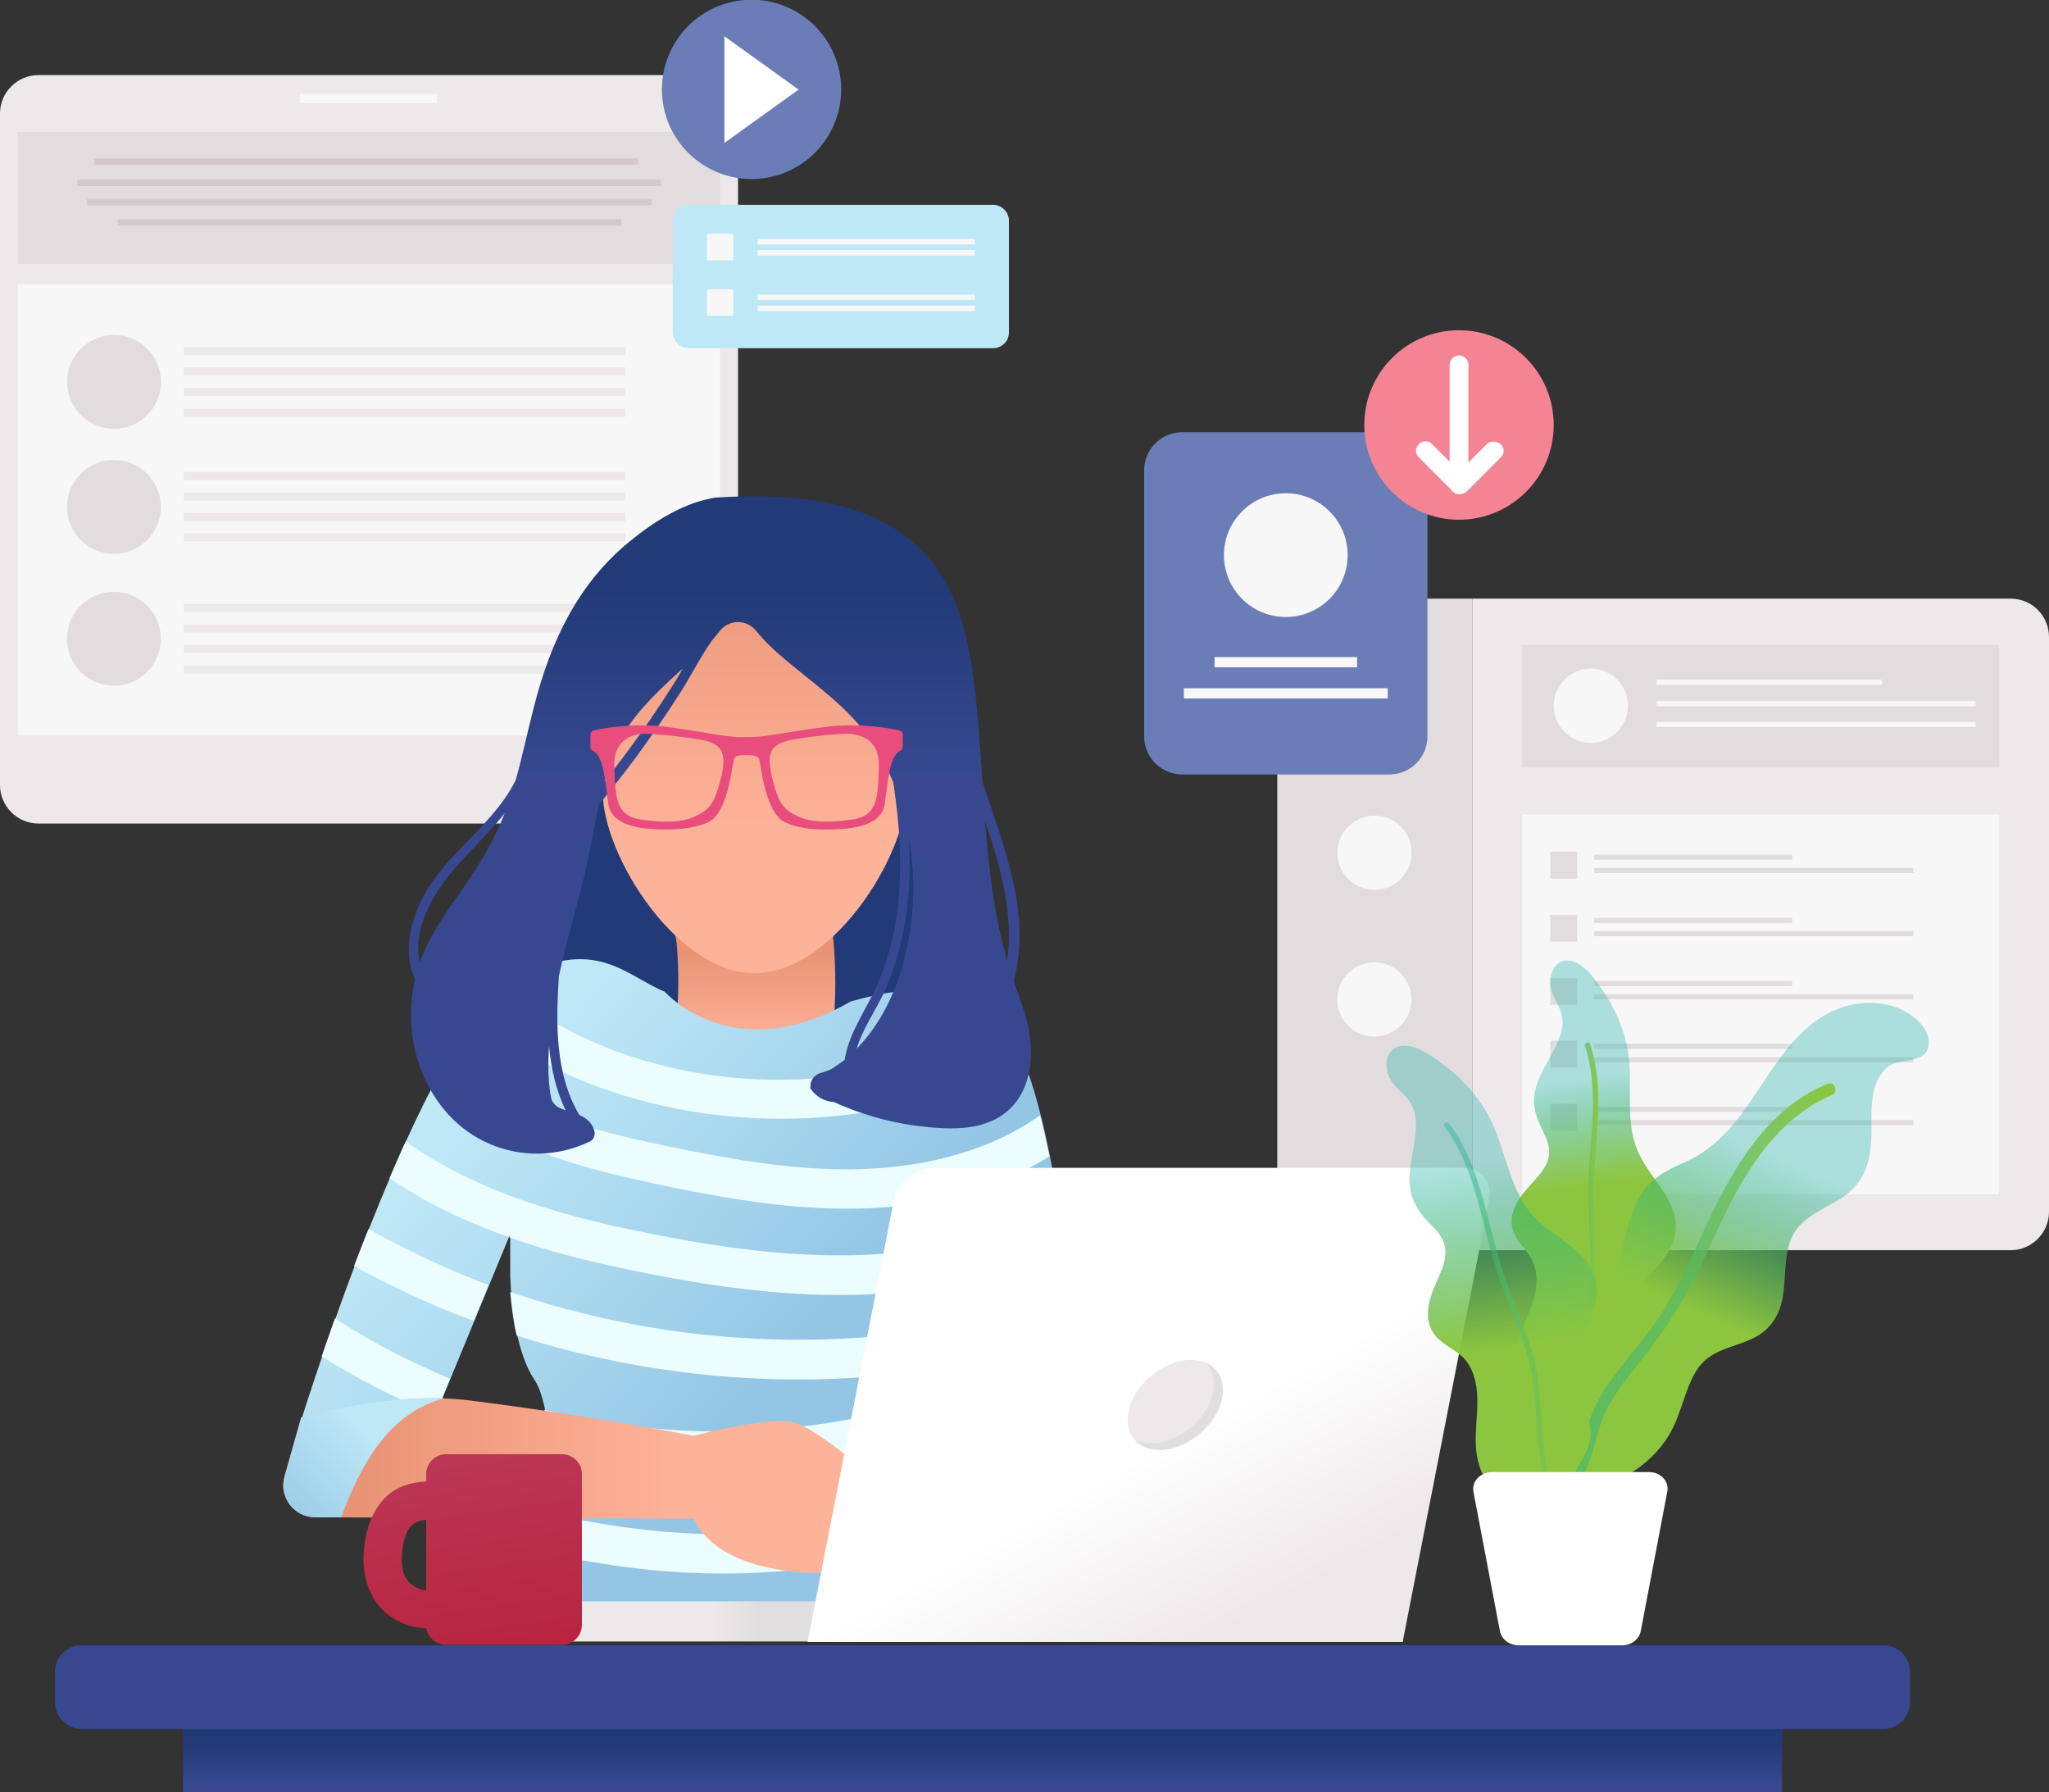 <?xml version="1.0" encoding="utf-8"?>
<!-- Generator: Adobe Illustrator 24.1.3, SVG Export Plug-In . SVG Version: 6.00 Build 0)  -->
<svg version="1.1" id="Layer_1" xmlns="http://www.w3.org/2000/svg" xmlns:xlink="http://www.w3.org/1999/xlink" x="0px" y="0px"
	 viewBox="0 0 480.3 420" style="enable-background:new 0 0 480.3 420;" xml:space="preserve">
<rect x="0" y="0" width="480.3" height="420" fill="#333333" stroke="none"/>
<style type="text/css">
	.st0{fill:#EDE8E9;}
	.st1{fill:#F7F7F7;}
	.st2{fill:#E2DCDE;}
	.st3{fill:#D3C9CD;}
	.st4{fill:#6A7DB7;}
	.st5{fill:#F48494;}
	.st6{fill:#FFFFFF;}
	.st7{fill:#BFE8F7;}
	.st8{fill:#223A77;}
	.st9{fill:url(#SVGID_1_);}
	.st10{fill:url(#SVGID_2_);}
	.st11{fill:url(#SVGID_3_);}
	.st12{fill:url(#SVGID_4_);}
	.st13{fill:#374891;}
	.st14{fill:url(#SVGID_5_);}
	.st15{fill:#EBFDFF;}
	.st16{fill:url(#SVGID_6_);}
	.st17{fill:url(#SVGID_7_);}
	.st18{fill:url(#SVGID_8_);}
	.st19{fill:url(#SVGID_9_);}
	.st20{fill:url(#SVGID_10_);}
	.st21{fill:url(#SVGID_11_);}
	.st22{fill:url(#SVGID_12_);}
	.st23{fill:url(#SVGID_13_);}
	.st24{fill:url(#SVGID_14_);}
	.st25{fill:url(#SVGID_15_);}
	.st26{fill:url(#SVGID_16_);}
	.st27{fill:#E0DEDE;}
	.st28{fill:#E84D7E;}
</style>
<g>
	<g>
		<g>
			<path class="st0" d="M163.9,17.6H9c-4.9,0-9,4-9,9V184c0,4.9,4,9,9,9h155c4.9,0,9-4,9-9V26.5C172.9,21.6,168.9,17.6,163.9,17.6z"
				/>
			<rect x="4.2" y="66.6" class="st1" width="164.6" height="105.8"/>
			<rect x="4.2" y="30.9" class="st2" width="164.6" height="31"/>
			<rect x="70.3" y="22" class="st1" width="32.2" height="2.2"/>
			<g>
				<rect x="22.1" y="37.1" class="st3" width="127.5" height="1.5"/>
				<rect x="18.1" y="42.1" class="st3" width="136.8" height="1.5"/>
				<rect x="20.4" y="46.6" class="st3" width="132.4" height="1.5"/>
				<rect x="27.6" y="51.4" class="st3" width="118" height="1.5"/>
			</g>
			<ellipse transform="matrix(0.978 -0.209 0.209 0.978 -18.101 7.558)" class="st2" cx="26.7" cy="89.5" rx="11" ry="11"/>
			<circle class="st2" cx="26.7" cy="118.8" r="11"/>
			<g>
				<rect x="43.1" y="81.3" class="st0" width="103.5" height="1.9"/>
				<rect x="43.1" y="86.1" class="st0" width="103.5" height="1.9"/>
				<rect x="43.1" y="90.9" class="st0" width="103.5" height="1.9"/>
				<rect x="43.1" y="95.8" class="st0" width="103.5" height="1.9"/>
			</g>
			<g>
				<rect x="43.1" y="110.6" class="st0" width="103.5" height="1.9"/>
				<rect x="43.1" y="115.4" class="st0" width="103.5" height="1.9"/>
				<rect x="43.1" y="120.2" class="st0" width="103.5" height="1.9"/>
				<rect x="43.1" y="125" class="st0" width="103.5" height="1.9"/>
			</g>
			<circle class="st2" cx="26.7" cy="149.7" r="11"/>
			<g>
				<rect x="43.1" y="141.5" class="st0" width="103.5" height="1.9"/>
				<rect x="43.1" y="146.3" class="st0" width="103.5" height="1.9"/>
				<rect x="43.1" y="151.1" class="st0" width="103.5" height="1.9"/>
				<rect x="43.1" y="156" class="st0" width="103.5" height="1.9"/>
			</g>
		</g>
		<g>
			<path class="st2" d="M299.4,149.3v143.7h45.7V140.3h-36.7C303.4,140.3,299.4,144.3,299.4,149.3z"/>
			<path class="st0" d="M471.3,140.3H345.1v152.7h126.2c4.9,0,9-4,9-9V149.3C480.3,144.3,476.3,140.3,471.3,140.3z"/>
			<rect x="356.8" y="190.9" class="st1" width="111.8" height="89"/>
			<rect x="356.8" y="151.1" class="st2" width="111.8" height="28.7"/>
			<circle class="st1" cx="372.9" cy="165.4" r="8.7"/>
			
				<ellipse transform="matrix(0.982 -0.189 0.189 0.982 -25.47 63.921)" class="st1" cx="322.2" cy="165.4" rx="8.7" ry="8.7"/>
			
				<ellipse transform="matrix(0.982 -0.189 0.189 0.982 -31.972 64.542)" class="st1" cx="322.2" cy="199.8" rx="8.7" ry="8.7"/>
			
				<ellipse transform="matrix(0.707 -0.707 0.707 0.707 -71.225 296.448)" class="st1" cx="322.2" cy="234.2" rx="8.7" ry="8.7"/>
			<rect x="388.3" y="159.3" class="st1" width="52.9" height="1.2"/>
			<rect x="388.3" y="164.3" class="st1" width="74.8" height="1.2"/>
			<rect x="388.3" y="169.2" class="st1" width="74.8" height="1.2"/>
			<g>
				<rect x="373.7" y="200.3" class="st2" width="46.4" height="1.2"/>
				<rect x="373.7" y="203.4" class="st2" width="74.8" height="1.2"/>
				<rect x="363.4" y="199.6" class="st2" width="6.3" height="6.3"/>
			</g>
			<g>
				<rect x="373.7" y="215.1" class="st2" width="46.4" height="1.2"/>
				<rect x="373.7" y="218.2" class="st2" width="74.8" height="1.2"/>
				<rect x="363.4" y="214.4" class="st2" width="6.3" height="6.3"/>
			</g>
			<g>
				<rect x="373.7" y="229.9" class="st2" width="46.4" height="1.2"/>
				<rect x="373.7" y="233" class="st2" width="74.8" height="1.2"/>
				<rect x="363.4" y="229.2" class="st2" width="6.3" height="6.3"/>
			</g>
			<g>
				<rect x="373.7" y="244.6" class="st2" width="46.4" height="1.2"/>
				<rect x="373.7" y="247.8" class="st2" width="74.8" height="1.2"/>
				<rect x="363.4" y="243.9" class="st2" width="6.3" height="6.3"/>
			</g>
			<g>
				<rect x="373.7" y="259.4" class="st2" width="46.4" height="1.2"/>
				<rect x="373.7" y="262.5" class="st2" width="74.8" height="1.2"/>
				<rect x="363.4" y="258.7" class="st2" width="6.3" height="6.3"/>
			</g>
		</g>
		<g>
			<path class="st4" d="M325.7,101.3h-48.6c-4.9,0-8.9,4-8.9,8.9v62.4c0,4.9,4,8.9,8.9,8.9h48.6c4.9,0,8.9-4,8.9-8.9v-62.4
				C334.6,105.3,330.6,101.3,325.7,101.3z"/>
			<g>
				<circle class="st1" cx="301.4" cy="130.1" r="14.5"/>
				<rect x="284.7" y="154" class="st1" width="33.4" height="2.4"/>
				<rect x="277.5" y="161.3" class="st1" width="47.8" height="2.4"/>
			</g>
		</g>
		<g>
			<circle class="st5" cx="342" cy="99.6" r="22.2"/>
			<g>
				<path class="st6" d="M348.5,104.1l-6.4,6.4l-6.4-6.4c-0.9-0.9-2.2-0.9-3.1,0c-0.9,0.9-0.9,2.2,0,3.1l8,8c0.4,0.4,1,0.6,1.6,0.6
					c0.6,0,1.1-0.2,1.6-0.6l8-8c0.9-0.9,0.9-2.2,0-3.1C350.7,103.3,349.3,103.3,348.5,104.1z"/>
				<path class="st6" d="M342,83.3c-1.2,0-2.2,1-2.2,2.2v28.1c0,1.2,1,2.2,2.2,2.2c1.2,0,2.2-1,2.2-2.2V85.5
					C344.2,84.3,343.2,83.3,342,83.3z"/>
			</g>
		</g>
		<g>
			<path class="st7" d="M232.8,48h-71.4c-2,0-3.7,1.6-3.7,3.7v26.2c0,2,1.6,3.7,3.7,3.7h71.4c2,0,3.7-1.6,3.7-3.7V51.7
				C236.5,49.7,234.8,48,232.8,48z"/>
			<g>
				<rect x="165.7" y="54.8" class="st1" width="6.2" height="6.2"/>
				<rect x="177.6" y="56" class="st1" width="50.9" height="1.3"/>
				<rect x="177.6" y="58.6" class="st1" width="50.9" height="1.3"/>
			</g>
			<g>
				<rect x="165.7" y="67.8" class="st1" width="6.2" height="6.2"/>
				<rect x="177.6" y="69" class="st1" width="50.9" height="1.3"/>
				<rect x="177.6" y="71.6" class="st1" width="50.9" height="1.3"/>
			</g>
		</g>
		<g>
			<ellipse transform="matrix(0.988 -0.157 0.157 0.988 -1.116 27.851)" class="st4" cx="176.1" cy="21" rx="21" ry="21"/>
			<polygon class="st6" points="169.8,21 169.8,33.5 187.2,21 169.8,8.5 			"/>
		</g>
	</g>
	<g>
		<path class="st8" d="M222.3,170.9c-5.4-12-14.3-23.1-26-29.4c-5.3-2.9-11.1-4.6-16.9-5.2c-0.2-0.5-0.4-1-0.7-1.4
			c-2.5-3.8-7.3-5.3-11.4-3c-5.4,3.1-10.4,6.8-15,10.9c-1.3,0.9-2.5,1.9-3.6,2.9c-0.7,0.6-1.3,1.4-1.7,2.3
			c-12,12.7-20.6,28.7-25.4,45.6c-4,14-5.6,28.7-5.4,43.2c0.1,7.8,0.9,15.4,6,21.7c4.4,5.5,11.7,8.6,18.5,9.8
			c7.7,1.3,15.1,0.7,22.8-0.4c3.4-0.5,6.8-1.2,10.2-1.8c1.6-0.3,3.3-0.6,4.9-0.9c0.7-0.1,1.4-0.2,2-0.3c-0.1,0,1.5-0.2,1.9-0.2
			c7.5-0.8,15.1,0.3,22.6-1.1c6.7-1.2,13-5.1,17.3-10.3c9.4-11.2,11.8-26.1,10.5-40.4C231.5,198.6,228.2,184.1,222.3,170.9z"/>
		<linearGradient id="SVGID_1_" gradientUnits="userSpaceOnUse" x1="176.827" y1="244.342" x2="176.827" y2="222.839">
			<stop  offset="0" style="stop-color:#FDB39A"/>
			<stop  offset="1" style="stop-color:#E99274"/>
		</linearGradient>
		<path class="st9" d="M185.3,195.5c-4-2.6-9.8-3.7-14.2-2.1c-4.5,1.6-8.8,4.7-11,9.4c-2.4,5.1-2.8,10.1-1.9,15.8
			c0.1,0.8,0.3,1.5,0.4,2.3c0.6,6.5,0.5,13.1-0.1,19.6c-0.5,4.9,2.4,11.2,5.4,14.5c3.2,3.6,8.4,6.2,13,6c4.8-0.2,9.7-2,13-6
			c1-1.4,1.9-2.8,2.9-4.1c1.7-3.2,2.5-6.6,2.5-10.3c1.1-11,0.3-21.9-1.6-32.8C193,202.9,189,197.9,185.3,195.5z"/>
		<linearGradient id="SVGID_2_" gradientUnits="userSpaceOnUse" x1="176.827" y1="196.957" x2="176.827" y2="120.28">
			<stop  offset="0" style="stop-color:#FDB39A"/>
			<stop  offset="1" style="stop-color:#E99274"/>
		</linearGradient>
		<path class="st10" d="M214,148.9c-4.6-26.2-37.1-25.6-37.1-25.6s-32.5-0.7-37.1,25.6c-3.9,22.3,3.2,20.4,1.6,35.2
			c-1.5,13.9,16.4,44,35.5,44s37-30.1,35.5-44C210.8,169.3,217.9,171.2,214,148.9z"/>
		<linearGradient id="SVGID_3_" gradientUnits="userSpaceOnUse" x1="117.84" y1="253.284" x2="186.453" y2="316.104">
			<stop  offset="0" style="stop-color:#BFE8F7"/>
			<stop  offset="1" style="stop-color:#93C6E5"/>
		</linearGradient>
		<path class="st11" d="M228.7,233.8c-12-3.5-21.6-1.2-29.3,0.9c-27.6,16-43.6-2.3-43.6-2.3c-9.2-3.7-16.5-13.6-35.9-2.5
			c-21,12-49.1,102.3-49.1,102.3l25.3,13.9l23.5-56.9v9.8c0.3,7.8,1.6,18.3,5.7,24.4c7.1,10.6,3.2,60.4,3.2,60.4h49.2h42.8
			c0,0-8.6-46.3-2.4-59.3c3.8-7.9,5.5-15.2,6.2-21v-13.3l1.9,72.3l28.5-5.6C254.7,357,251.7,240.6,228.7,233.8z"/>
		<linearGradient id="SVGID_4_" gradientUnits="userSpaceOnUse" x1="167.125" y1="380.039" x2="178.17" y2="380.039">
			<stop  offset="0" style="stop-color:#EDE8E9"/>
			<stop  offset="1" style="stop-color:#E0DEDE"/>
		</linearGradient>
		<rect x="128.4" y="375.3" class="st12" width="200.5" height="9.4"/>
		<path class="st13" d="M441.5,385.6H19.1c-3.4,0-6.2,2.8-6.2,6.2v7.2c0,3.4,2.8,6.2,6.2,6.2h422.4c3.4,0,6.2-2.8,6.2-6.2v-7.2
			C447.7,388.4,445,385.6,441.5,385.6z"/>
		<linearGradient id="SVGID_5_" gradientUnits="userSpaceOnUse" x1="230.318" y1="418.154" x2="230.318" y2="409.122">
			<stop  offset="0" style="stop-color:#374891"/>
			<stop  offset="1" style="stop-color:#223A77"/>
		</linearGradient>
		<rect x="42.9" y="405.2" class="st14" width="374.8" height="14.8"/>
		<g>
			<g>
				<path class="st15" d="M86.4,288c-1.2,2.9-2.3,5.8-3.4,8.7c9,5,18.4,9.3,28,12.9l3.5-8.5c-0.7-0.3-1.5-0.5-2.2-0.8
					C103.4,296.8,94.7,292.7,86.4,288z"/>
				<path class="st15" d="M119.6,302.8c0.3,3.3,0.7,6.8,1.5,10.2c29.1,9.3,60.2,12.4,90.5,8.9c2.8-0.3,5.5-0.7,8.2-1.1
					c1.4-3.5,2.5-6.8,3.2-9.9C188.6,316.9,152.8,314.1,119.6,302.8z"/>
				<path class="st15" d="M234.8,321.7c-3.2,1.4-6.4,2.7-9.6,3.8l0.3,9.6c4.7-1.6,9.4-3.5,14-5.5c2.3-1,2.8-4.3,1.7-6.3
					C239.7,321,237.1,320.7,234.8,321.7z"/>
				<path class="st15" d="M192.5,273.9c-12.2-0.6-24.2-2.8-36.1-5.3c-11.5-2.4-23.1-5.1-33.8-10.2c-6.2-3-12.1-6.7-17.1-11.4
					c-1.5,2.6-3.1,5.4-4.6,8.3c13.2,11.5,30.9,17.3,48,21.1c24.8,5.5,51.2,10.3,76.2,3.6c7.4-2,14.5-5,20.9-9
					c-0.7-3.3-1.4-6.6-2.2-9.6C229.2,271.7,210.3,274.8,192.5,273.9z"/>
				<path class="st15" d="M190.8,294.1c-13.1-0.5-26.1-2.5-38.9-5.1c-11.1-2.2-22.1-4.9-32.7-8.9c-8.5-3.2-16.7-7.3-24.1-12.6
					c-1.3,2.8-2.5,5.7-3.8,8.6c8.6,5.9,18,10.3,27.9,13.8l0.2-0.6v0.7c8.7,3.1,17.7,5.4,26.7,7.3c25.6,5.4,52.3,8.9,78.2,3.5v-9.4
					C213.3,293.8,201.9,294.5,190.8,294.1z"/>
				<path class="st15" d="M138.6,244c-7.5-3.3-14.4-7.5-20.2-13.1c-2.1,1.5-4.3,3.8-6.5,6.6c12.3,12.2,29.9,19,46.5,22.3
					c19.3,3.8,39.5,3.1,58.5-2.2c7.9-2.2,15.7-5.3,23-9.1c-1.3-3.2-2.6-6-4.1-8.3C206.2,255.5,169.3,257.6,138.6,244z"/>
				<path class="st15" d="M127.6,330.4c0.6,2.8,1,6.1,1.3,9.7c22.7,5.3,46.5,6,69.8,2c5.8-1,11.5-2.3,17.1-3.9
					c0.1-3.7,0.4-7.1,1-9.9C187.9,337.1,156.8,337.8,127.6,330.4z"/>
				<path class="st15" d="M249,304.4c-7.9,2.5-16,4.6-24.2,6.1l0.2,9.3c8.9-1.6,17.7-3.8,26.4-6.5c0.2-0.1,0.3-0.1,0.5-0.2
					c-0.3-2.9-0.6-5.9-0.9-8.9C250.4,304.2,249.7,304.2,249,304.4z"/>
				<path class="st15" d="M224.3,291.3l0.2,9.4c0.6-0.1,1.1-0.2,1.7-0.4c8.1-1.8,16-4.6,23.3-8.4c-0.4-3.2-0.9-6.4-1.4-9.5
					C240.7,286.6,232.6,289.4,224.3,291.3z"/>
				<path class="st15" d="M78.5,309c-1.1,3.2-2.2,6.2-3.1,8.9c8.5,5.3,17.4,9.9,26.6,13.6l3.5-8.4c-2-0.8-4-1.7-5.9-2.6
					C92.2,317.2,85.2,313.3,78.5,309z"/>
				<path class="st15" d="M229.7,346.3c-1.3,0.6-2.6,1.3-3.9,1.9l0.3,9.9c2.8-1.2,5.6-2.4,8.3-3.8
					C239.7,351.6,235.1,343.7,229.7,346.3z"/>
				<path class="st15" d="M129.4,354.8c0,3.2,0,6.4-0.1,9.4c21.2,4.7,43,6.1,65.1,2.7c7.7-1.2,15.3-3,22.7-5.5
					c-0.3-3.1-0.6-6.2-0.9-9.4C188.4,361.8,158.3,361.4,129.4,354.8z"/>
			</g>
		</g>
		<linearGradient id="SVGID_6_" gradientUnits="userSpaceOnUse" x1="159.998" y1="348.12" x2="80.753" y2="348.12">
			<stop  offset="0" style="stop-color:#FDB39A"/>
			<stop  offset="1" style="stop-color:#E99274"/>
		</linearGradient>
		<path class="st16" d="M162.6,336.5c0,0-23.9-4.7-52.6-8.3c-18.2-2.3-39.4,4.1-39.4,4.1L66.7,346c-1.4,4.8,2.2,9.6,7.2,9.6
			l88.7,0.3c6.7,14.3,32.1,12.7,32.1,12.7l13.2-19.3c0,0-16.2-15.2-22.7-16.1C178.9,332.2,162.6,336.5,162.6,336.5z"/>
		<linearGradient id="SVGID_7_" gradientUnits="userSpaceOnUse" x1="108.541" y1="340.214" x2="115.418" y2="387.976">
			<stop  offset="0" style="stop-color:#BC3756"/>
			<stop  offset="1" style="stop-color:#B72440"/>
		</linearGradient>
		<path class="st17" d="M131.7,340.8h-27.1c-2.6,0-4.7,2.1-4.7,4.7v1.7c-3.7,0.2-7.3,1.2-10,4.2c-3.4,3.7-4.6,9-4.7,13.9
			c0,5.1,1.8,10.2,6,13.3c2.4,1.8,5.6,3,8.7,3c0.4,2.2,2.3,3.9,4.7,3.9h27.1c2.6,0,4.7-2.1,4.7-4.7v-35.3
			C136.5,343,134.3,340.8,131.7,340.8z M99.9,372.7c-1.3,0.2-3.6-1.3-4.3-2.2c-1.5-1.9-1.6-4.7-1.3-7c0.2-2,0.7-4.5,2.2-6
			c0.9-0.9,2.1-1.2,3.4-1.3V372.7z"/>
		<linearGradient id="SVGID_8_" gradientUnits="userSpaceOnUse" x1="85.425" y1="333.823" x2="61.788" y2="357.459">
			<stop  offset="0" style="stop-color:#BFE8F7"/>
			<stop  offset="1" style="stop-color:#93C6E5"/>
		</linearGradient>
		<path class="st18" d="M70.6,332.2L66.7,346c-1.4,4.8,2.2,9.6,7.2,9.6l6.1,0c4.5-12.3,11.2-24.6,24.2-27.9
			C87.6,327.1,70.6,332.2,70.6,332.2z"/>
		<linearGradient id="SVGID_9_" gradientUnits="userSpaceOnUse" x1="273.169" y1="338.435" x2="295.078" y2="378.084">
			<stop  offset="0" style="stop-color:#FFFFFF"/>
			<stop  offset="1" style="stop-color:#EDE8E9"/>
		</linearGradient>
		<path class="st19" d="M343.3,273.7H219.3c-4.8,0-9,3.4-9.9,8.2l-20.1,102.9h139.5l20.3-103.9C349.9,277.1,347,273.7,343.3,273.7z"
			/>
		<linearGradient id="SVGID_10_" gradientUnits="userSpaceOnUse" x1="168.7" y1="182.454" x2="168.7" y2="137.947">
			<stop  offset="0" style="stop-color:#374891"/>
			<stop  offset="1" style="stop-color:#223A77"/>
		</linearGradient>
		<path class="st20" d="M237.6,229.9c4.3-15.5-2.2-31.1-7.3-46.7c-0.4-5.4-0.7-10.7-1.2-16.1c-1.4-14.9-3.7-31.4-16.4-41.1
			c-12.4-9.6-29.7-10.3-44.8-9.4c-0.2,0-0.4,0-0.5,0.1c-0.4,0-0.8,0.1-1.2,0.2c-6.7,1.4-13.4,5.7-18.6,10
			c-12.2,9.9-18.6,23.7-22.4,38.6c-1.5,5.7-2.7,11.6-4.3,17.3c-4.1,8.4-12.5,14.7-18.2,22c-5.3,6.8-9.1,16.6-5.4,24.8
			c0,0.1-0.1,0.2-0.1,0.3c-1.6,7-1,14.6,1.7,21.3c3,7.5,8.4,13.7,15.9,16.9c7.5,3.2,15.9,3,23.3-0.5c0.7-0.3,1.1-0.8,1.2-1.4
			c0.1-0.2,0.1-0.4,0.1-0.7c-0.3-2.1-1.8-3.4-3.6-4.2c-5.7-9.6-5.5-21.5-4.8-32.5c1.6-7.4,3.7-14.7,5.6-22c1.5-6,2.5-12.1,3.8-18.2
			c2.8-3.5,5.6-7,8.3-10.6c3.8-5.2,7.5-10.5,10.9-15.9c2.5-3.9,4.6-8.2,7.3-12c0.6-0.7,1.2-1.4,1.8-2.2c2.2-2.8,6.3-2.8,8.5-0.1
			c1.7,2.1,3.6,4,5.6,5.7c7.7,6.7,16.1,12,21.8,20.7c1.9,2.9,3.5,6,4.8,9.2c1.6,10.5,2.3,21.2,0.7,31.8c-1.1,7-3.2,13.7-6.6,19.9
			c-2.3,4.3-4.8,8.6-5.5,13.3c-1.1,0.8-2.2,1.6-3.4,2.3c-0.8,0.3-1.5,0.6-2.4,0.8c-0.2,0.1-0.4,0.2-0.6,0.3c-1,0.5-1.7,1.7-1.6,2.7
			c-0.1,0.3-0.1,0.6,0.2,0.9c1.4,1.9,3.2,2.7,5.3,2.9c6,2.7,12.4,4.6,19,5.5c7,0.9,15.6,1.6,21.4-3.2c5.6-4.6,6.5-12.4,5.3-19
			C240.5,237.5,238.9,233.7,237.6,229.9z M107.8,209.2c-3.6,5.1-7.3,10.5-9.4,16.4c-2-8.7,4.2-17.9,10-24.1
			c3.3-3.6,6.9-7.1,9.9-10.9C115.7,197.3,112,203.3,107.8,209.2z M132.6,260.2c-1-0.3-2-0.7-2.7-1.5c-0.2-0.3-0.4-0.6-0.6-0.9
			c-0.8-3.4-0.9-8.3-0.6-12.6C129.2,250.4,130.3,255.5,132.6,260.2z M158.1,160c-3.7,5.9-7.7,11.7-11.9,17.3c-1.5,2-3,3.9-4.5,5.8
			c0.4-1.5,0.9-3.1,1.4-4.6c3.2-9.3,9.9-15.4,16.9-21.8C159.4,157.9,158.7,159,158.1,160z M210.9,228.4c-2,6.3-5.4,12.6-10.1,17.4
			c1.4-4.8,4.7-9.3,6.7-13.8c2.7-6.1,4.3-12.5,5.1-19.1c0.7-5.6,0.8-11.2,0.4-16.8C215,206.9,214.2,218.2,210.9,228.4z M236.1,225.1
			c-0.7-2.5-1.4-5-1.9-7.6c-1.8-8.3-2.6-16.7-3.3-25.1c0.3,0.9,0.6,1.9,0.9,2.8C235,204.8,237.5,215.2,236.1,225.1z"/>
		<g>
			<g>
				<linearGradient id="SVGID_11_" gradientUnits="userSpaceOnUse" x1="366.393" y1="252.816" x2="370.06" y2="278.284">
					<stop  offset="0" style="stop-color:#00A99D;stop-opacity:0.3"/>
					<stop  offset="0.312" style="stop-color:#36B479;stop-opacity:0.519"/>
					<stop  offset="0.625" style="stop-color:#64BE5A;stop-opacity:0.737"/>
					<stop  offset="0.863" style="stop-color:#81C446;stop-opacity:0.904"/>
					<stop  offset="1" style="stop-color:#8CC63F"/>
				</linearGradient>
				<path class="st21" d="M381.3,244.7c-1-4.2-2.7-8.2-5.1-11.8c-1.8-2.7-4.9-7.5-8.5-7.8c-3.4-0.3-4.8,3.7-4.2,6.5
					c0.5,2.1,2,3.9,2.5,6c0.6,2.1,0.1,4.2-0.7,6.2c-1.4,3.6-3.9,6.7-5.1,10.5c-1.2,3.7-0.5,6.8,1.2,10.2c0.9,1.9,2,4,1.7,6.2
					c-0.4,3.1-3,5.4-4.9,7.6c-2.6,2.9-5,6.7-3.3,10.7c0.9,2.2,2.8,3.8,4,5.9c1.4,2.4,1.5,5.2,1,7.9c-1.1,5.6-4.8,10.6-4.9,16.4
					c-0.2,8.4,6.4,16.1,14.6,17.3c0.9,0.1,1.2-0.7,1-1.4c0-0.1,0-0.3-0.1-0.5c-0.6-1.7,2.2-4.7,3.2-5.8c0.8-1.1,1.7-1.9,2.6-2.9
					c0.9-0.6,1.7-1.5,2.4-2.2c3.1-3.1,2.9-6.9,2.4-11c-0.3-2.3-0.4-4.5,0.4-6.7c0.8-2.1,2.2-3.9,3.7-5.5c2.6-3,5.7-5.8,7-9.6
					c2.8-7.9-4.4-13.4-7.6-19.7C380.2,263.2,383.3,253.3,381.3,244.7z"/>
				<linearGradient id="SVGID_12_" gradientUnits="userSpaceOnUse" x1="367.583" y1="291.244" x2="374.684" y2="291.244">
					<stop  offset="0" style="stop-color:#00A99D;stop-opacity:0.3"/>
					<stop  offset="0.312" style="stop-color:#36B479;stop-opacity:0.519"/>
					<stop  offset="0.625" style="stop-color:#64BE5A;stop-opacity:0.737"/>
					<stop  offset="0.863" style="stop-color:#81C446;stop-opacity:0.904"/>
					<stop  offset="1" style="stop-color:#8CC63F"/>
				</linearGradient>
				<path class="st22" d="M371.5,245.1c3.8,11.5,0.7,23.6,0.8,35.3c0,6.4,0.8,12.7,0.5,19.1c-0.4,6.9-2.6,13.3-4.1,19.9
					c-1.4,6-1.9,12.3,0.4,18.2c0.3,0.8,1.4,0.2,1.1-0.6c-4.7-12.2,3.1-24.9,3.8-37.2c0.4-6.4-0.4-12.7-0.4-19.1
					c-0.1-5.8,0.6-11.6,0.9-17.4c0.4-6.3,0.2-12.6-1.8-18.7C372.5,244.1,371.3,244.3,371.5,245.1z"/>
			</g>
			<g>
				<linearGradient id="SVGID_13_" gradientUnits="userSpaceOnUse" x1="413.399" y1="268.803" x2="396.348" y2="306.873">
					<stop  offset="0" style="stop-color:#00A99D;stop-opacity:0.3"/>
					<stop  offset="0.312" style="stop-color:#36B479;stop-opacity:0.519"/>
					<stop  offset="0.625" style="stop-color:#64BE5A;stop-opacity:0.737"/>
					<stop  offset="0.863" style="stop-color:#81C446;stop-opacity:0.904"/>
					<stop  offset="1" style="stop-color:#8CC63F"/>
				</linearGradient>
				<path class="st23" d="M443.7,235.8c-4.4-1.3-9.3-0.9-13.5,0.9c-10.3,4.4-15.4,15.5-21.7,24c-3.6,4.9-7.8,9.1-13.4,11.6
					c-4.6,2-8.5,4-11,8.6c-2.8,5-3.3,10.9-5.2,16.2c-1,2.7-2.3,5.3-4.3,7.4c-2.1,2.2-4.7,4-6.9,6.2c-4.5,4.5-5.7,9.9-4.4,16.1
					c1.4,6.5,5.3,13.5,3.2,20.1c-0.8,0.3-1.2,1.3-0.8,2c0,0,0,0,0,0c-0.8,1.5,1.7,2.6,2.5,1c0.1-0.2,0.2-0.3,0.2-0.5
					c9.2-0.3,18.1-5.2,22.9-13.2c2.8-4.7,3.5-10.3,6.3-14.9c3.1-5.1,8.5-5.3,13.4-7.7c4.3-2.1,6.4-5.8,7-10.4
					c0.8-5.1-0.1-11.3,3.5-15.6c3.2-3.7,8.3-5.1,12-8.2c4.2-3.6,5.1-8.5,5.2-13.8c0-5.1-0.6-11.6,3.6-15.4c2.7-2.5,9.4-0.5,9.8-5.5
					C452.4,240.3,447.3,236.9,443.7,235.8z"/>
				<linearGradient id="SVGID_14_" gradientUnits="userSpaceOnUse" x1="356.675" y1="302.984" x2="430.217" y2="302.984">
					<stop  offset="0" style="stop-color:#00A99D;stop-opacity:0.3"/>
					<stop  offset="0.312" style="stop-color:#36B479;stop-opacity:0.519"/>
					<stop  offset="0.625" style="stop-color:#64BE5A;stop-opacity:0.737"/>
					<stop  offset="0.863" style="stop-color:#81C446;stop-opacity:0.904"/>
					<stop  offset="1" style="stop-color:#8CC63F"/>
				</linearGradient>
				<path class="st24" d="M428.4,254c-14.2,5.8-22.1,19.7-28.3,32.9c-3.8,8.1-7.3,16.4-12.5,23.7c-4.6,6.4-10.4,12.1-13.8,19.3
					c-2,4.1-2.5,8.7-4.3,13c-1.8,4.1-6.4,8.5-11,5.8c-1.5-0.9-2.5,1.6-1,2.5c6.2,3.6,12.5-2.1,14.7-7.7c1.6-4,2.2-8.2,3.9-12.1
					c1.9-4.1,4.7-7.7,7.5-11.2c5.4-6.7,10.1-13.5,14-21.3c3.9-8,7.2-16.4,12-23.9c4.9-7.8,11.3-14.8,19.9-18.4
					C431,255.8,430,253.3,428.4,254z"/>
			</g>
			<g>
				<linearGradient id="SVGID_15_" gradientUnits="userSpaceOnUse" x1="348.899" y1="270.931" x2="355.379" y2="315.93">
					<stop  offset="0" style="stop-color:#00A99D;stop-opacity:0.3"/>
					<stop  offset="0.312" style="stop-color:#36B479;stop-opacity:0.519"/>
					<stop  offset="0.625" style="stop-color:#64BE5A;stop-opacity:0.737"/>
					<stop  offset="0.863" style="stop-color:#81C446;stop-opacity:0.904"/>
					<stop  offset="1" style="stop-color:#8CC63F"/>
				</linearGradient>
				<path class="st25" d="M370.5,314.7c1.6-3.8,3.7-7.7,3.8-11.9c0.1-8.8-8.9-11.9-14.2-17.1c-6.8-6.7-7-17.5-11.9-25.5
					c-2.4-3.9-5.5-7.3-9.1-10.1c-2.7-2.1-7.4-5.8-11.1-4.9c-3.5,0.9-3.6,5.3-2,7.9c1.2,2,3.3,3.3,4.5,5.2c1.3,1.9,1.5,4.2,1.4,6.4
					c-0.2,4.1-1.6,8-1.5,12.1c0.1,4.1,1.8,6.9,4.6,9.8c1.6,1.6,3.3,3.3,3.7,5.6c0.6,3.2-1.2,6.4-2.4,9.2c-1.6,3.8-2.7,8.4,0.3,11.8
					c1.7,1.9,4,2.9,5.9,4.5c2.2,1.9,3.2,4.7,3.6,7.5c0.8,6-1.2,12.2,0.6,18.1c2.6,8.5,11.7,13.9,20.4,12.4c0.9-0.2,1-1.1,0.5-1.7
					c0-0.2-0.1-0.3-0.2-0.4c-1.2-1.5,0.7-5.4,1.2-6.9c0.5-1.4,1.1-2.4,1.7-3.7c0.7-0.9,1.2-2.1,1.6-3c2-4.2,0.5-7.9-1.3-11.8
					c-1-2.2-2-4.4-1.9-6.8C368.8,319.1,369.6,316.8,370.5,314.7z"/>
				<linearGradient id="SVGID_16_" gradientUnits="userSpaceOnUse" x1="338.386" y1="310.116" x2="368.198" y2="310.116">
					<stop  offset="0" style="stop-color:#00A99D;stop-opacity:0.3"/>
					<stop  offset="0.312" style="stop-color:#36B479;stop-opacity:0.519"/>
					<stop  offset="0.625" style="stop-color:#64BE5A;stop-opacity:0.737"/>
					<stop  offset="0.863" style="stop-color:#81C446;stop-opacity:0.904"/>
					<stop  offset="1" style="stop-color:#8CC63F"/>
				</linearGradient>
				<path class="st26" d="M359.4,317.8c-1.8-6.5-4.6-12.6-6.8-18.9c-2-5.8-3.3-11.8-4.9-17.6c-1.8-6.4-4-12.7-8-18
					c-0.5-0.7-1.6,0-1.1,0.7c7.6,10.2,8.6,23.3,12.6,35c2.2,6.3,5.1,12.4,6.9,18.9c1.9,7,1.9,14.1,2.6,21.3c0.7,6.5,2.3,12.9,6.5,18
					c0.5,0.7,1.5-0.3,0.9-0.9C359.3,345.5,362.8,330.3,359.4,317.8z"/>
			</g>
			<path class="st6" d="M386.6,345h-18.4h-18.4c-2.8,0-4.9,2.2-4.4,4.7l6.2,32.6c0.4,1.9,2.2,3.3,4.4,3.3h12.1h12.1
				c2.2,0,4-1.4,4.4-3.3l6.2-32.6C391.4,347.3,389.3,345,386.6,345z"/>
		</g>
		<g>
			<path class="st0" d="M276.6,319c-6.1,1.4-11.6,7.1-12.2,12.7c-0.6,5.7,3.8,9.2,10,7.8c6.1-1.4,11.6-7.1,12.2-12.7
				C287.2,321.1,282.7,317.6,276.6,319z"/>
			<path class="st27" d="M282.7,319.4c1.4,1.4,2,3.5,1.8,5.9c-0.6,5.7-6.1,11.4-12.2,12.7c-2.3,0.5-4.4,0.3-6.1-0.4
				c1.8,1.9,4.7,2.7,8.2,1.9c6.1-1.4,11.6-7.1,12.2-12.7C287,323.3,285.4,320.6,282.7,319.4z"/>
		</g>
		<g>
			<path class="st28" d="M210.9,171.2c-2.2-0.5-9.1-1.8-16.8-0.9c-9.2,1.1-15.5,2.7-19.1,2.4c-3.6,0.4-9.9-1.2-19.1-2.4
				c-7.6-0.9-14.6,0.4-16.8,0.9c-0.4,0.1-0.7,0.5-0.7,0.9v3c0,0.4,0.2,0.7,0.5,0.8c2.7,1.2,3,7.7,3.7,12.5c0.8,5,7,6,13.5,6
				c4.2,0,7.5-0.6,9.9-1.7c4.8-2.2,5.6-13.8,6.1-14.9c0.5-1.1,2.9-0.8,2.9-0.8s2.5-0.2,2.9,0.8c0.5,1.1,1.3,12.6,6.1,14.9
				c2.4,1.1,5.6,1.8,9.9,1.7c6.5,0,12.7-1,13.5-6c0.7-4.7,1-11.3,3.7-12.5c0.3-0.1,0.5-0.5,0.5-0.8v-3
				C211.6,171.6,211.3,171.3,210.9,171.2z M168.9,182.7c-1.5,6.1-3,7.2-5.9,8.6s-7,1.6-12.6,0.8c-5.6-0.8-6.2-4.1-6.4-12.6
				c-0.2-7.9,7-7.6,8.1-7.5c0.2,0,0.3,0,0.5,0c1.3,0.1,6,0.4,11.4,1.3C169.7,174.3,170.4,176.7,168.9,182.7z M199.6,192.1
				c-5.6,0.8-9.6,0.6-12.6-0.8s-4.4-2.6-5.9-8.6c-1.5-6.1-0.8-8.4,4.9-9.4c5.4-0.9,10.1-1.3,11.4-1.3c0.2,0,0.3,0,0.5,0
				c1.1-0.1,8.3-0.3,8.1,7.5C205.9,188,205.3,191.3,199.6,192.1z"/>
		</g>
	</g>
</g>
</svg>
